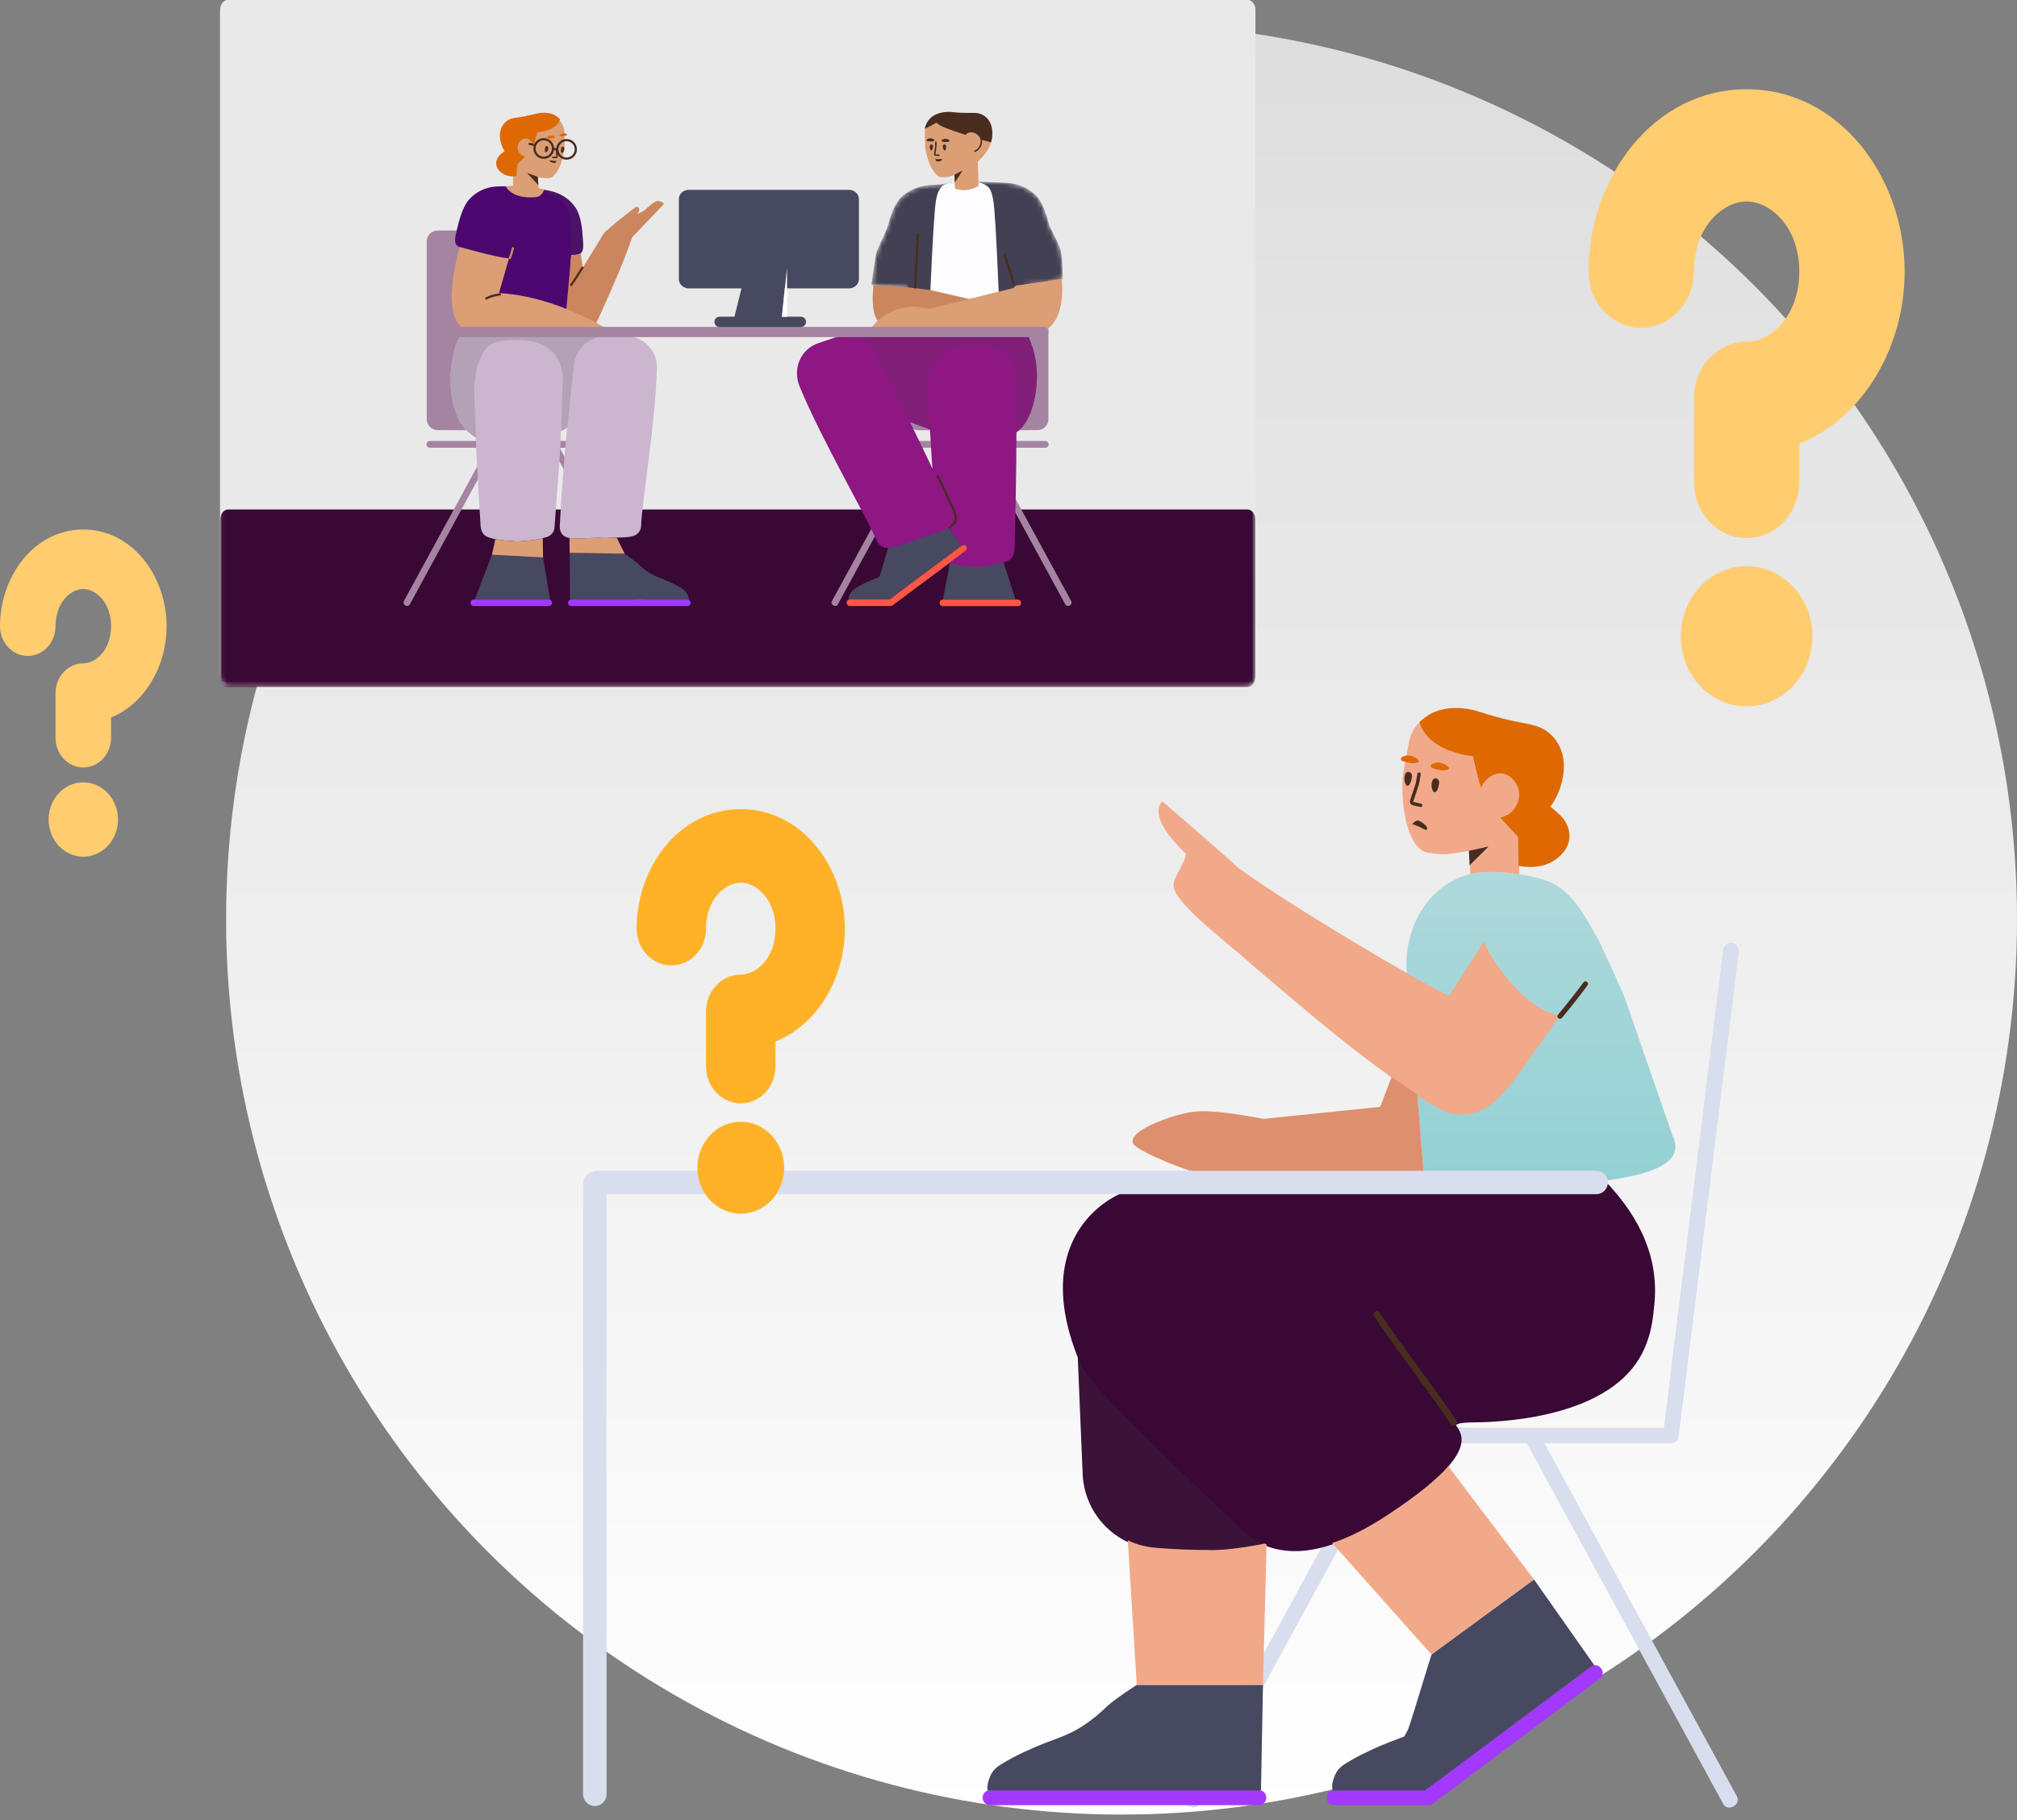 <svg width="431" height="389" viewBox="0 0 431 389" fill="none" xmlns="http://www.w3.org/2000/svg">
<rect x="0" y="0" width="431" height="389" fill="#808080" stroke="none"/>
<circle cx="239.656" cy="196.429" r="191.344" fill="url(#paint0_linear)"/>
<path d="M266.577 0H48.727C47.796 0 47.041 0.999 47.041 2.232V144.336C47.041 145.569 47.796 146.568 48.727 146.568H266.577C267.508 146.568 268.262 145.569 268.262 144.336V2.232C268.262 0.999 267.508 0 266.577 0Z" fill="#E9E9E9"/>
<path d="M266.577 0H48.727C47.796 0 47.041 0.999 47.041 2.232V144.336C47.041 145.569 47.796 146.568 48.727 146.568H266.577C267.508 146.568 268.262 145.569 268.262 144.336V2.232C268.262 0.999 267.508 0 266.577 0Z" fill="#E9E9E9"/>
<mask id="mask0" mask-type="alpha" maskUnits="userSpaceOnUse" x="47" y="0" width="222" height="147">
<path d="M266.577 0.137H48.727C47.796 0.137 47.041 1.136 47.041 2.369V144.473C47.041 145.706 47.796 146.705 48.727 146.705H266.577C267.508 146.705 268.262 145.706 268.262 144.473V2.369C268.262 1.136 267.508 0.137 266.577 0.137Z" fill="white"/>
</mask>
<g mask="url(#mask0)">
<path d="M266.577 0.137H48.727C47.796 0.137 47.041 1.136 47.041 2.369V144.473C47.041 145.706 47.796 146.705 48.727 146.705H266.577C267.508 146.705 268.262 145.706 268.262 144.473V2.369C268.262 1.136 267.508 0.137 266.577 0.137Z" fill="#E9E9E9"/>
<path d="M266.577 108.882H48.727C47.796 108.882 47.041 109.882 47.041 111.114V144.594C47.041 145.827 47.796 146.826 48.727 146.826H266.577C267.508 146.826 268.262 145.827 268.262 144.594V111.114C268.262 109.882 267.508 108.882 266.577 108.882Z" fill="#390835"/>
</g>
<path d="M358.718 306.769V306.836C358.718 307.697 357.965 308.414 357.104 308.414H330.022L339.564 325.919C346.379 338.402 353.158 350.848 359.938 363.331L371.165 383.92C371.559 384.638 371.236 385.57 370.483 386.001L370.34 386.072C369.586 386.503 368.618 386.252 368.259 385.57L326.256 308.414H298.277L256.274 385.57C255.915 386.252 254.947 386.467 254.194 386.072L254.05 386.001C253.297 385.57 252.974 384.638 253.369 383.92L264.596 363.331C271.411 350.848 278.19 338.402 284.97 325.919L294.512 308.414H258.605C257.709 308.414 256.991 307.697 256.991 306.836V306.657C256.991 305.796 257.745 305.079 258.605 305.079H282.997C298.887 305.079 314.813 305.079 330.74 305.079H355.551L358.574 280.615C360.655 263.972 362.7 247.292 364.78 230.613L368.188 203.065C368.295 202.097 369.12 201.379 370.017 201.487L370.196 201.523C371.057 201.63 371.667 202.527 371.559 203.424L358.754 306.585C358.745 306.648 358.733 306.709 358.718 306.769Z" fill="#D8DEED"/>
<path d="M304.498 382.541L285.113 382.541C284.221 382.541 283.499 383.264 283.499 384.155C283.499 385.046 284.221 385.769 285.113 385.769L305.2 385.769C305.566 385.769 305.904 385.647 306.175 385.441L306.18 385.442L341.877 358.693C342.531 358.202 342.691 357.236 342.164 356.617L342.06 356.436C341.744 356.036 341.245 355.812 340.743 355.839C340.456 355.834 340.203 355.937 339.949 356.112L304.498 382.541ZM211.58 382.541C210.688 382.541 209.966 383.264 209.966 384.155C209.966 385.047 210.688 385.769 211.58 385.769L268.971 385.769C269.863 385.769 270.586 385.047 270.586 384.155C270.586 383.264 269.863 382.541 268.971 382.541L211.58 382.541Z" fill="#A339FF"/>
<path d="M211.067 382.698C211.236 382.638 211.417 382.605 211.606 382.605L268.998 382.605C269.156 382.605 269.308 382.628 269.452 382.67L269.877 360.063L242.903 360.063C239.589 362.23 237.433 363.794 236.435 364.758C234.939 366.202 233.337 367.538 231.595 368.691C227.385 371.452 225.198 371.414 218.795 374.423C217.059 375.218 215.393 376.122 213.761 377.133C212.129 378.145 211.571 379.284 211.111 380.998C211.034 381.283 211.029 381.57 210.989 381.821C210.982 382.206 211.012 382.485 211.067 382.698ZM340.713 355.904L327.789 337.528L305.913 353.541L305.23 355.681C302.566 364.436 301.122 369.051 300.898 369.525C300.63 370.08 300.352 370.593 300.062 371.092C298.098 371.851 295.87 372.589 292.458 374.221C290.722 375.016 289.056 375.92 287.424 376.932C285.792 377.943 285.234 379.082 284.773 380.796C284.696 381.081 284.691 381.368 284.651 381.619C284.645 381.985 284.7 382.328 284.793 382.642C284.905 382.618 285.021 382.605 285.139 382.605L304.524 382.605L339.975 356.176C340.212 356.013 340.449 355.912 340.713 355.904Z" fill="#474961"/>
<path d="M270.133 330.202C277.093 333.09 285.784 331.071 296.208 324.145C314.728 311.841 312.993 307.292 311.379 304.96C311.379 304.924 311.09 304.498 311.09 304.462C311.664 304.462 311.01 303.996 315.099 303.96C319.188 303.924 341.212 303.457 349.642 291.298C353.004 286.447 353.264 281.075 353.515 278.671C354.448 269.321 350.872 260.484 342.788 252.158C284.25 252.21 254.933 252.212 254.838 252.164C254.694 252.092 243.506 251.8 236.271 256.878C229.332 261.748 223.154 272.07 230.303 290.081L231.35 315.012C231.705 323.453 238.252 330.328 246.665 331.094C250.417 331.436 254.533 331.607 259.012 331.607C261.446 331.607 264.819 331.213 269.132 330.424C269.47 330.362 269.804 330.288 270.133 330.202Z" fill="#390835"/>
<path opacity="0.177" d="M270.33 330.098C268.997 329.559 267.727 328.841 266.52 327.944C244.488 307.334 232.765 295.442 231.353 292.268C230.986 291.443 230.646 290.634 230.332 289.839L231.386 314.951C231.741 323.392 238.288 330.267 246.701 331.033C250.453 331.375 254.569 331.546 259.048 331.546C261.482 331.546 264.855 331.152 269.168 330.363C269.562 330.291 269.949 330.203 270.33 330.098H270.33Z" fill="#444444"/>
<path d="M294.821 280.535C296.591 283.212 298.455 285.813 302.98 292.004C307.521 298.215 309.391 300.824 311.178 303.528C311.396 303.858 311.306 304.303 310.975 304.522C310.645 304.74 310.199 304.65 309.981 304.319C308.211 301.642 306.347 299.041 301.822 292.85C297.281 286.639 295.412 284.03 293.624 281.326C293.406 280.996 293.497 280.551 293.827 280.332C294.158 280.114 294.603 280.205 294.821 280.535Z" fill="#482D1F"/>
<path d="M342.586 203.056C342.14 201.9 341.517 200.677 340.716 199.388C336.803 192.103 333.881 189.34 330.216 188.127C326.606 186.932 322.519 186.334 317.955 186.334C307.519 186.334 300.195 196.003 300.533 206.937L304.363 252.654C321.169 253.784 334.763 253.558 345.143 251.976C355.523 250.394 359.625 247.36 357.451 242.874L347.187 213.236C345.482 209.251 343.968 205.892 342.586 203.056L342.586 203.056Z" fill="url(#paint1_linear)"/>
<path d="M309.489 313.36C307.133 316.022 303.07 319.438 296.313 323.873C292.154 326.602 288.271 328.56 284.664 329.748L305.874 353.562L327.789 337.529L309.489 313.36ZM270.649 330.028C270.505 329.974 270.362 329.917 270.22 329.859C269.889 329.945 269.553 330.019 269.213 330.08C264.9 330.859 261.527 331.248 259.093 331.248C254.611 331.248 250.493 331.079 246.738 330.741C244.691 330.557 242.754 330.011 240.989 329.169L242.903 360.064H269.877L270.649 330.028ZM324.404 173.1C325.679 172.105 326.579 170.412 326.319 168.485C326.085 166.627 324.886 164.551 323.249 163.995C321.584 163.429 319.297 164.618 319.456 163.771L321.347 154.784C321.441 154.216 321.091 153.657 320.532 153.528C319.266 153.273 318.021 153.243 316.765 152.622C316.626 152.589 316.494 152.522 316.354 152.49C315.198 152.076 308.759 149.669 304.046 153.661C303.643 153.973 303.25 154.398 302.849 154.857C301.903 155.927 301.3 157.261 301.048 158.675L299.883 164.996C299.808 165.641 299.697 166.278 299.692 166.939C299.446 175.018 301.637 181.157 304.524 182.044C304.866 182.16 306.745 182.63 309.084 182.545C309.31 182.523 309.111 182.588 312.321 182.077C312.92 181.992 313.462 181.908 313.95 181.827L314.162 186.78C315.31 186.523 316.517 186.37 317.776 186.334C320.193 186.334 322.485 186.491 324.651 186.804L324.404 173.1ZM302.878 234.08C303.038 234.188 303.199 234.295 303.36 234.402C307.565 237.195 309.615 238.023 311.387 238.137C318.989 238.635 322.493 232.164 328.454 223.962C330.369 221.327 331.993 219.025 333.326 217.055C333.321 217.056 333.315 217.056 333.309 217.056C329.486 216.31 325.62 213.508 321.71 208.65C319.742 206.204 318.203 203.731 317.093 201.229C312.369 208.618 309.87 212.481 309.595 212.82C302.849 209.568 276.688 194.2 264.461 185.362C263.821 184.651 258.453 179.942 248.357 171.234C245.54 174.44 250.872 180.046 253.326 182.349C253.912 183.308 250.224 188.301 250.811 189.259C250.437 192.555 262.798 201.937 266.714 205.443C267.918 206.515 268.632 207.17 270.339 208.581C279.619 216.395 287.564 223.278 297.344 230.258L294.923 236.538L270.017 239.112C263.216 237.811 258.423 237.281 255.636 237.521C250.87 237.931 238.862 242.264 242.785 245.053C245.4 246.912 251.121 249.268 259.948 252.119C286.49 252.629 301.294 252.775 304.362 252.556L302.878 234.081V234.08Z" fill="#F2A98A"/>
<path d="M316.452 168.354L316.928 167.478C316.928 167.478 317.585 166.411 318.882 165.688C318.998 165.632 319.819 165.204 320.788 165.268C322.513 165.365 324.099 166.965 324.494 168.795C324.95 170.707 324.117 172.509 322.877 173.603C322.099 174.288 321.233 174.591 320.578 174.732C321.61 175.886 322.877 177.257 324.381 178.843L324.488 185.042C328.129 185.677 331.04 185.008 333.219 183.034C336.756 179.832 335.296 176.074 333.409 174.23C332.979 173.808 332.231 173.136 331.308 172.366C331.994 171.439 332.65 170.322 333.159 168.996C333.605 167.7 335.24 163.329 333.122 159.269C332.391 157.812 331.375 156.951 330.942 156.594C328.557 154.644 326.334 154.867 321.046 153.536C319.935 153.243 318.301 152.828 316.392 152.167C316.244 152.17 316.112 152.102 315.973 152.07C314.817 151.656 308.493 149.865 304.03 153.73C304.014 153.8 303.333 154.195 303.344 154.308C303.344 154.308 304.24 160.243 314.784 161.61C314.784 161.61 315.541 165.45 316.452 168.354ZM299.632 162.603C300.277 162.85 301.377 163.194 302.434 163.052C304.082 162.889 302.682 161.711 301.229 161.476C300.52 161.362 299.919 161.601 299.543 161.814C299.245 162.008 299.296 162.458 299.632 162.603ZM306 164.111C306.68 164.366 307.78 164.71 308.872 164.575C310.513 164.447 309.12 163.234 307.667 162.999C306.923 162.877 306.322 163.116 305.946 163.33C305.614 163.516 305.664 163.966 306 164.111Z" fill="#DE6903"/>
<path d="M314.029 184.92L318.077 180.906L313.881 181.816L314.029 184.92Z" fill="#482D1F"/>
<path d="M301.726 165.926C301.776 165.493 301.52 165.083 301.106 164.965C300.831 164.886 300.55 164.954 300.308 165.407C299.75 166.442 300.364 168.334 300.99 167.842C301.454 167.527 301.627 166.532 301.726 165.926ZM307.527 167.309C307.577 166.875 307.321 166.466 306.907 166.347C306.631 166.268 306.35 166.337 306.109 166.79C305.551 167.824 306.165 169.717 306.791 169.225C307.255 168.91 307.462 167.925 307.527 167.309Z" fill="#482D1F"/>
<path d="M304.316 176.095C304.523 176.255 305.01 176.68 304.965 177.086C304.938 177.153 304.932 177.266 304.872 177.319C304.66 177.467 304.266 177.195 303.692 176.89C302.665 176.367 301.758 176.123 301.758 176.123C301.758 176.123 302.29 175.562 302.522 175.461C303.067 175.06 303.989 175.85 304.316 176.095Z" fill="#482D1F"/>
<path d="M302.512 167.444L302.524 167.394L302.516 167.418L302.512 167.444ZM301.305 171.058L301.295 171.097C301.214 171.48 301.4 171.891 301.768 172.036C301.837 172.058 301.876 172.069 301.914 172.08C302.28 172.183 302.546 172.243 303.502 172.446C303.696 172.487 303.886 172.364 303.927 172.17C303.968 171.976 303.845 171.786 303.651 171.744C302.712 171.545 302.454 171.486 302.109 171.389C302.073 171.379 302.037 171.369 302.001 171.358C302.009 171.36 301.988 171.313 301.994 171.26L303.205 167.62L303.218 167.57L303.588 165.485C303.622 165.289 303.492 165.103 303.297 165.069C303.102 165.034 302.916 165.164 302.881 165.359L302.516 167.418L301.305 171.058Z" fill="#482D1F"/>
<path opacity="0.2" d="M302.809 233.859C300.927 232.613 299.121 231.376 297.374 230.142L294.924 236.539L270.018 239.112C263.22 237.814 258.427 237.284 255.637 237.521C250.867 237.927 238.859 242.294 242.786 245.053C245.404 246.893 251.151 249.253 260.027 252.135C289.642 252.743 304.42 252.869 304.363 252.516C304.359 252.492 304.356 252.447 304.352 252.38C304.339 252.38 304.327 252.379 304.314 252.378L302.809 233.859Z" fill="#8C2A00"/>
<path d="M332.928 216.834C335.109 214.205 336.919 211.903 338.357 209.93C338.532 209.69 338.869 209.637 339.109 209.812C339.349 209.987 339.402 210.324 339.227 210.564C337.774 212.557 335.951 214.875 333.757 217.521C333.567 217.75 333.228 217.782 332.999 217.592C332.77 217.402 332.739 217.063 332.928 216.834Z" fill="#482D1F"/>
<path d="M129.617 255.203V383.438C129.617 384.824 128.493 385.949 127.107 385.949C125.72 385.949 124.596 384.824 124.596 383.438L124.596 252.872C124.596 251.664 125.449 250.655 126.586 250.415C126.908 250.265 127.266 250.182 127.645 250.182H341.07C342.456 250.182 343.581 251.306 343.581 252.693C343.581 254.079 342.456 255.203 341.07 255.203H129.617Z" fill="#D8DEED"/>
<path d="M373.224 19.071C353.368 19.071 339.461 37.883 339.461 58.038C339.461 64.66 344.5 70.028 350.715 70.028C356.931 70.028 361.97 64.66 361.97 58.038C361.97 48.394 368.218 43.051 373.224 43.051C378.23 43.051 384.479 48.394 384.479 58.038C384.479 67.682 378.23 73.025 373.224 73.025C367.009 73.025 361.97 78.393 361.97 85.015V103C361.97 109.622 367.009 114.99 373.224 114.99C379.44 114.99 384.479 109.622 384.479 103V94.84C398.138 89.339 406.988 74.115 406.988 58.038C406.988 37.883 393.081 19.071 373.224 19.071Z" fill="#FFCC70"/>
<path d="M373.224 150.96C380.994 150.96 387.293 144.249 387.293 135.972C387.293 127.695 380.994 120.985 373.224 120.985C365.455 120.985 359.156 127.695 359.156 135.972C359.156 144.249 365.455 150.96 373.224 150.96Z" fill="#FFCC70"/>
<path d="M17.799 113.153C7.332 113.153 0 123.128 0 133.813C0 137.324 2.656 140.17 5.933 140.17C9.21 140.17 11.866 137.324 11.866 133.813C11.866 128.7 15.16 125.867 17.799 125.867C20.439 125.867 23.733 128.7 23.733 133.813C23.733 138.926 20.439 141.76 17.799 141.76C14.523 141.76 11.866 144.606 11.866 148.116V157.652C11.866 161.163 14.523 164.009 17.799 164.009C21.076 164.009 23.733 161.163 23.733 157.652V153.325C30.934 150.409 35.599 142.337 35.599 133.813C35.599 123.128 28.267 113.153 17.799 113.153Z" fill="#FFCC70"/>
<path d="M17.799 183.08C21.895 183.08 25.216 179.522 25.216 175.133C25.216 170.745 21.895 167.187 17.799 167.187C13.704 167.187 10.383 170.745 10.383 175.133C10.383 179.522 13.704 183.08 17.799 183.08Z" fill="#FFCC70"/>
<path d="M158.288 172.909C145.204 172.909 136.039 185.241 136.039 198.452C136.039 202.793 139.36 206.311 143.455 206.311C147.551 206.311 150.872 202.793 150.872 198.452C150.872 192.13 154.989 188.628 158.288 188.628C161.587 188.628 165.705 192.13 165.705 198.452C165.705 204.774 161.587 208.276 158.288 208.276C154.192 208.276 150.872 211.795 150.872 216.136V227.925C150.872 232.266 154.192 235.785 158.288 235.785C162.384 235.785 165.705 232.266 165.705 227.925V222.576C174.706 218.97 180.538 208.991 180.538 198.452C180.538 185.241 171.373 172.909 158.288 172.909Z" fill="#FFB228"/>
<path d="M158.288 259.363C163.408 259.363 167.559 254.964 167.559 249.539C167.559 244.113 163.408 239.714 158.288 239.714C153.168 239.714 149.018 244.113 149.018 249.539C149.018 254.964 153.168 259.363 158.288 259.363Z" fill="#FFB228"/>
<path d="M104.157 95.684H91.836C91.462 95.684 91.135 95.373 91.135 94.999V94.921C91.135 94.547 91.462 94.236 91.867 94.236H103.285C110.201 94.236 117.117 94.236 124.018 94.236H134.61C134.984 94.236 135.311 94.547 135.311 94.921V94.999C135.311 95.373 135 95.684 134.61 95.684H119.578L123.722 103.286C126.666 108.707 129.61 114.112 132.57 119.533L137.445 128.474C137.617 128.785 137.476 129.19 137.149 129.377L137.087 129.408C136.76 129.58 136.339 129.486 136.183 129.19L117.943 95.684H105.793L87.552 129.19C87.396 129.486 86.976 129.595 86.649 129.408L86.586 129.377C86.259 129.19 86.119 128.785 86.29 128.474L91.166 119.533C94.11 114.112 97.054 108.707 100.014 103.286L104.157 95.684ZM91.181 89.58V80.523C91.181 73.615 91.181 66.724 91.181 59.832V51.601C91.181 50.311 92.228 49.265 93.518 49.265H118.94C120.23 49.265 121.276 50.311 121.276 51.601V89.607C121.276 90.897 120.23 91.943 118.94 91.943C118.939 91.943 118.938 91.943 118.937 91.943L93.516 91.916C92.226 91.915 91.181 90.869 91.181 89.58Z" fill="#A584A2"/>
<path d="M211.046 95.684H223.367C223.741 95.684 224.068 95.373 224.068 94.999V94.921C224.068 94.547 223.741 94.236 223.336 94.236H211.918C205.002 94.236 198.086 94.236 191.185 94.236H180.593C180.219 94.236 179.892 94.547 179.892 94.921V94.999C179.892 95.373 180.203 95.684 180.593 95.684H195.625L191.481 103.286C188.537 108.707 185.593 114.112 182.634 119.533L177.758 128.474C177.587 128.785 177.727 129.19 178.054 129.377L178.116 129.408C178.443 129.58 178.864 129.486 179.02 129.19L197.26 95.684H209.41L227.651 129.19C227.807 129.486 228.227 129.595 228.555 129.408L228.617 129.377C228.944 129.19 229.084 128.785 228.913 128.474L224.037 119.533C221.093 114.112 218.149 108.707 215.189 103.286L211.046 95.684ZM224.022 89.58V80.523C224.022 73.615 224.022 66.724 224.022 59.832V51.601C224.022 50.311 222.976 49.265 221.685 49.265H196.263C194.973 49.265 193.927 50.311 193.927 51.601V89.607C193.927 90.897 194.973 91.943 196.263 91.943C196.264 91.943 196.265 91.943 196.266 91.943L221.688 91.916C222.977 91.915 224.022 90.869 224.022 89.58Z" fill="#A584A2"/>
<path d="M190.03 128.101L205.502 116.574C205.814 116.34 206.266 116.403 206.499 116.714C206.733 117.026 206.671 117.477 206.359 117.711L190.72 129.363C190.408 129.596 189.956 129.534 189.723 129.223C189.489 128.911 189.551 128.459 189.863 128.226L190.03 128.101H190.252C190.642 128.101 190.969 128.421 190.969 128.802C190.953 129.198 190.642 129.503 190.252 129.503H181.607C181.218 129.503 180.891 129.183 180.891 128.802C180.891 128.421 181.218 128.101 181.607 128.101H190.03ZM217.481 129.535H201.499C201.125 129.535 200.798 129.265 200.798 128.942V128.726C200.798 128.403 201.11 128.133 201.499 128.133H217.465C217.839 128.133 218.166 128.403 218.166 128.726V128.942C218.198 129.265 217.87 129.535 217.481 129.535Z" fill="#FF5645"/>
<path d="M202.898 120.29C203.13 120.386 206.946 120.243 214.344 119.86L217.005 128.133H201.5C201.496 128.133 201.491 128.133 201.487 128.133C202.498 123.098 202.972 120.481 202.91 120.282L202.898 120.29ZM205.445 116.618L190.032 128.101H181.608C181.514 128.101 181.422 128.12 181.339 128.154C181.325 128.087 181.315 128.021 181.312 127.96C181.328 127.851 181.328 127.726 181.359 127.601C181.437 127.321 181.562 127.056 181.702 126.822C182.154 126.106 182.964 125.607 182.964 125.607C183.898 125 184.755 124.595 185.768 124.159C186.297 123.925 187.045 123.614 187.917 123.271C188.198 122.367 188.478 121.464 188.758 120.545C189.288 118.785 189.818 117.04 190.332 115.295L199.709 108.488L205.445 116.618Z" fill="#474961"/>
<path d="M202.725 112.796C201.684 113.432 199.875 113.905 197.037 114.864C191.822 116.629 189.737 117.787 188.202 116.605C187.688 116.227 187.445 115.778 187.35 115.563C184.954 109.992 175.713 94.288 170.891 82.652C170.885 82.622 170.866 82.611 170.86 82.581C169.313 78.83 171.076 74.638 174.792 73.365C176.02 72.943 177.251 72.536 178.48 72.114C179.593 71.74 180.751 71.668 181.861 71.859L181.8 71.756L218.902 70.697C219.541 71.013 219.955 72.299 220.682 74.32C221.41 76.341 221.641 79.862 221.578 80.263C221.578 83.401 221.018 86.281 220.083 88.502C219.429 90.035 218.619 91.253 217.684 92.027C217.523 92.162 217.36 92.283 217.194 92.39C217.193 92.606 217.193 92.824 217.193 93.045C217.193 101.192 216.913 112.834 216.819 116.705C216.804 117.217 216.866 118.602 215.932 119.476C215.667 119.732 215.402 119.837 214.903 120.063C214.514 120.244 212.769 120.786 209.28 121.087C209.062 121.102 208.828 121.118 208.595 121.102C205.096 120.971 204.16 120.739 202.836 120.339L206.36 117.714C206.671 117.48 206.733 117.029 206.5 116.717C206.266 116.406 205.814 116.343 205.503 116.577L205.431 116.631L202.725 112.796ZM199.253 100.164C199.152 98.987 199.062 97.68 198.984 96.222L198.713 91.787L194.456 90.216C196.064 93.485 197.671 96.811 199.253 100.164Z" fill="#8E1783"/>
<path opacity="0.177" d="M217.194 92.329C217.196 89.49 217.212 87.058 217.241 85.454C217.272 84.083 217.506 76.553 214.484 74.987C214.219 74.851 213.954 74.746 213.424 74.55C213.004 74.4 210.823 73.616 208.019 73.737C206.197 73.812 203.455 73.933 201.196 75.815C198.081 78.421 198.159 82.532 198.19 83.195L198.711 91.72L194.432 90.135C191.986 85.167 189.535 80.331 187.156 75.735C185.98 73.469 183.79 72.03 181.441 71.769L218.903 70.636C219.542 70.951 219.955 72.238 220.683 74.258C221.411 76.279 221.641 79.8 221.579 80.201C221.579 83.339 221.018 86.219 220.084 88.44C219.429 89.974 218.619 91.191 217.685 91.965C217.524 92.1 217.361 92.222 217.194 92.329Z" fill="#444444"/>
<path d="M203.01 112.914C203.705 112.438 204.224 111.893 204.362 111.353C204.564 110.6 204.426 109.892 204.114 109.195C202.407 105.382 201.226 102.852 200.566 101.603C200.506 101.489 200.364 101.445 200.25 101.506C200.136 101.566 200.092 101.707 200.153 101.821C200.806 103.059 201.985 105.582 203.687 109.386C203.959 109.994 204.079 110.605 203.91 111.234C203.807 111.636 203.354 112.112 202.746 112.529C202.64 112.601 202.612 112.747 202.685 112.853C202.758 112.96 202.904 112.987 203.01 112.914Z" fill="#482D1F"/>
<mask id="mask1" mask-type="alpha" maskUnits="userSpaceOnUse" x="186" y="38" width="42" height="34">
<path d="M219.345 60.722C219.708 64.008 219.717 66.749 219.444 68.557C219.444 68.604 219.43 68.667 219.415 68.714C219.343 69.201 219.241 69.609 219.111 69.939C219.096 69.97 219.082 70.002 219.067 70.033C218.328 71.227 212.489 70.802 211.112 70.85C208.852 70.928 194.687 71.328 194.354 71.108C194.195 70.998 194.006 69.782 193.847 69.609C193.305 69.051 193.536 65.636 194.05 61.544L186.215 60.879C186.762 56.748 187.129 54.413 187.316 53.873C187.861 52.331 189.429 49.409 189.787 48.038C190.784 44.16 192.014 42.711 192.435 42.291C192.918 41.792 193.385 41.449 193.697 41.231C195.8 39.783 198.027 39.565 199.164 39.533C199.18 39.526 200.345 39.445 201.491 39.368C202.413 39.078 203.598 38.988 205.388 38.988C206.699 38.988 207.818 39.067 208.741 39.177C208.48 38.858 208.428 38.775 209.04 38.801L214.57 39.035C214.601 39.035 214.632 39.035 214.663 39.051C215.8 39.082 218.028 39.3 220.131 40.748C220.442 40.967 220.91 41.309 221.393 41.808C221.813 42.228 223.044 43.677 224.041 47.556C224.399 48.926 225.948 51.448 226.493 52.99C226.857 54.018 227.062 56.225 227.109 59.612C224.8 60.078 222.211 60.449 219.345 60.722V60.722Z" fill="white"/>
</mask>
<g mask="url(#mask1)">
<path d="M219.345 60.722C219.708 64.008 219.717 66.749 219.444 68.557C219.444 68.604 219.43 68.667 219.415 68.714C219.343 69.201 219.241 69.609 219.111 69.939C219.096 69.97 219.082 70.002 219.067 70.033C218.328 71.227 212.489 70.802 211.112 70.85C208.852 70.928 194.687 71.328 194.354 71.108C194.195 70.998 194.006 69.782 193.847 69.609C193.305 69.051 193.536 65.636 194.05 61.544L186.215 60.879C186.762 56.748 187.129 54.413 187.316 53.873C187.861 52.331 189.429 49.409 189.787 48.038C190.784 44.16 192.014 42.711 192.435 42.291C192.918 41.792 193.385 41.449 193.697 41.231C195.8 39.783 198.027 39.565 199.164 39.533C199.18 39.526 200.345 39.445 201.491 39.368C202.413 39.078 203.598 38.988 205.388 38.988C206.699 38.988 207.818 39.067 208.741 39.177C208.48 38.858 208.428 38.775 209.04 38.801L214.57 39.035C214.601 39.035 214.632 39.035 214.663 39.051C215.8 39.082 218.028 39.3 220.131 40.748C220.442 40.967 220.91 41.309 221.393 41.808C221.813 42.228 223.044 43.677 224.041 47.556C224.399 48.926 225.948 51.448 226.493 52.99C226.857 54.018 227.062 56.225 227.109 59.612C224.8 60.078 222.211 60.449 219.345 60.722V60.722Z" fill="#444053"/>
<path d="M202.355 39.196C201.089 39.56 200.295 40.828 199.973 43.001C199.652 45.174 199.263 51.561 198.807 62.162L205.94 64.372L213.398 62.38C212.937 51.066 212.555 44.561 212.252 42.865C211.798 40.321 211.367 39.818 209.881 39.196C208.394 38.575 206.982 38.662 205.333 38.812C204.233 38.912 203.241 39.04 202.355 39.196Z" fill="#FDFDFF"/>
</g>
<path d="M208.93 34.507L209.101 39.536C209.101 39.645 209.055 39.754 208.961 39.801C208.556 40.05 207.98 40.331 207.263 40.486C205.971 40.782 204.865 40.564 204.241 40.377C204.117 40.346 204.023 40.221 204.023 40.097L203.964 37.385C203.155 37.686 203.2 37.656 203.12 37.682C202.139 37.932 201.297 37.901 201.142 37.869C200.581 37.823 199.989 37.355 199.459 36.561C198.743 35.502 198.104 33.85 197.761 31.872C197.699 31.592 197.684 31.311 197.668 31.031L197.606 28.243C197.59 27.62 197.746 27.012 198.042 26.436C198.166 26.187 198.291 25.984 198.447 25.813C198.452 25.806 198.457 25.8 198.462 25.793C198.467 25.784 198.473 25.775 198.478 25.766C199.677 24.099 202.185 23.881 203.338 24.006C203.478 24.021 203.977 24.084 204.693 24.13C205.083 24.162 205.394 24.162 205.581 24.177C207.902 24.271 208.821 23.99 209.989 24.613C210.207 24.722 210.706 25.003 211.142 25.548C212.373 27.09 212.014 29.084 211.936 29.676C211.656 31.452 210.69 32.542 210.379 32.994C210.052 33.476 209.439 34.06 208.93 34.507ZM187.561 68.537C186.36 66.873 186.337 63.948 186.653 60.897C187 60.897 189.462 61.073 194.041 61.426C194.98 61.504 196.57 61.694 198.812 61.994L207.059 63.885L216.75 61.515L216.703 61.074C218.044 60.901 219.021 60.771 219.634 60.684C221.282 60.449 223.696 60.095 226.878 59.622C227.282 64.411 226.588 69.72 221.999 71.235H202.615L185.864 71.729C185.606 71.736 185.391 71.533 185.383 71.275C185.38 71.173 185.411 71.072 185.47 70.989C186.173 70.01 186.87 69.192 187.561 68.537Z" fill="#DB9E75"/>
<path opacity="0.2" d="M187.573 68.551C186.36 66.889 186.335 63.955 186.653 60.894C186.999 60.894 188.775 61.015 191.981 61.257C193.093 61.3 195.37 61.545 198.811 61.991C202.078 62.74 204.85 63.376 207.127 63.898L198.292 66.058C198.057 65.978 197.814 65.905 197.565 65.84C193.453 64.775 190.182 66.7 189.029 67.417C188.496 67.749 188.011 68.138 187.573 68.551Z" fill="#8C2A00"/>
<path d="M211.763 30.42C211.073 30.247 210.315 30.038 209.531 29.812C209.475 29.597 209.382 29.388 209.242 29.194C208.744 28.493 207.747 28.1 206.999 28.349C206.637 28.47 206.378 28.729 206.294 28.819C204.4 28.208 202.725 27.618 201.942 27.292C201.028 26.913 200.421 26.55 200.119 26.205C199.031 26.847 198.195 27.275 197.611 27.489C197.679 27.104 197.81 26.728 197.996 26.364C198.121 26.115 198.246 25.912 198.401 25.741C198.406 25.735 198.412 25.728 198.417 25.721C198.422 25.712 198.427 25.703 198.433 25.694C199.632 24.027 202.14 23.809 203.293 23.934C203.433 23.95 203.931 24.012 204.648 24.059C205.037 24.09 205.349 24.09 205.536 24.105C207.857 24.199 208.776 23.918 209.944 24.541C210.162 24.651 210.661 24.931 211.097 25.476C212.327 27.018 212.031 29.012 211.953 29.604C211.908 29.894 211.842 30.166 211.763 30.42ZM198.151 30.156C197.995 30.125 197.949 29.922 198.058 29.813C198.198 29.689 198.447 29.564 198.759 29.564C199.397 29.564 200.083 29.985 199.366 30.172C198.946 30.296 198.447 30.218 198.151 30.156ZM201.36 30.265C201.204 30.234 201.157 30.031 201.282 29.922C201.422 29.798 201.672 29.673 201.999 29.673C202.637 29.673 203.323 30.109 202.606 30.281C202.154 30.405 201.672 30.327 201.36 30.265Z" fill="#482D1F"/>
<path d="M203.93 37.347L205.698 36.428L204.039 38.988L203.93 37.347Z" fill="#482D1F"/>
<path d="M199.366 31.246C199.35 31.511 199.304 31.947 199.148 32.103C198.883 32.337 198.54 31.558 198.743 31.075C198.821 30.872 198.93 30.841 199.054 30.857C199.241 30.888 199.366 31.059 199.366 31.246ZM202.154 31.215C202.17 31.48 202.17 31.916 202.014 32.103C201.78 32.368 201.344 31.62 201.5 31.122C201.562 30.919 201.671 30.872 201.796 30.872C201.983 30.872 202.139 31.028 202.154 31.215Z" fill="#482D1F"/>
<path d="M200.878 34.424C200.987 34.392 201.252 34.315 201.298 34.143C201.298 34.112 201.314 34.065 201.298 34.034C201.236 33.925 201.049 33.987 200.769 34.003C200.27 34.034 199.865 33.987 199.865 33.987C199.865 33.987 199.974 34.299 200.052 34.392C200.224 34.626 200.722 34.47 200.878 34.424Z" fill="#482D1F"/>
<path d="M199.586 32.923C199.557 33.098 199.693 33.271 199.87 33.3C199.909 33.304 199.909 33.304 199.935 33.306C200.197 33.326 200.362 33.334 200.644 33.334C200.73 33.334 200.8 33.264 200.8 33.178C200.8 33.092 200.73 33.022 200.644 33.022C200.371 33.022 200.214 33.015 199.958 32.995L199.908 32.991C199.908 32.991 199.893 32.973 199.894 32.97L200.128 31.299L200.13 31.277V30.358C200.13 30.272 200.06 30.203 199.974 30.203C199.888 30.203 199.818 30.272 199.818 30.358V31.267L199.586 32.923Z" fill="#482D1F"/>
<path d="M209.525 29.848C209.596 30.304 209.514 30.801 209.307 31.201C209.055 31.704 208.701 31.979 208.243 32.19C208.165 32.226 208.131 32.319 208.167 32.397C208.203 32.475 208.295 32.509 208.373 32.473C208.575 32.38 208.735 32.291 208.92 32.147C209.192 31.936 209.42 31.671 209.585 31.342C209.821 30.886 209.914 30.322 209.833 29.8C209.82 29.715 209.74 29.657 209.655 29.67C209.57 29.683 209.512 29.763 209.525 29.848Z" fill="#482D1F"/>
<path d="M195.295 61.411C195.598 55.697 195.733 53.155 195.901 49.969C195.917 49.658 196.384 49.683 196.367 49.994L195.762 61.435C195.746 61.746 195.279 61.722 195.295 61.411ZM217.006 60.926C217.097 61.221 216.656 61.361 216.56 61.067L214.395 54.431C214.3 54.141 214.73 53.991 214.836 54.277C215.14 55.096 216.559 59.475 217.006 60.926Z" fill="#482D1F"/>
<path d="M101.276 129.517C100.871 129.517 100.559 129.248 100.575 128.924V128.708C100.575 128.385 100.902 128.115 101.276 128.115H117.242C117.632 128.115 117.943 128.385 117.943 128.708V128.924C117.943 129.248 117.616 129.517 117.242 129.517H101.276ZM122.087 128.115H146.854C147.241 128.115 147.555 128.429 147.555 128.816C147.555 129.203 147.241 129.517 146.854 129.517H122.087C121.699 129.517 121.386 129.203 121.386 128.816C121.386 128.429 121.699 128.115 122.087 128.115Z" fill="#A339FF"/>
<path d="M121.181 91.439L119.85 92.145L119.831 92.758C119.793 94.334 119.733 95.718 119.652 96.938C119.593 97.898 118.779 108.777 118.485 112.769C118.423 113.675 117.781 114.463 116.871 114.741C115.5 115.171 114.62 115.42 111.028 115.666C110.795 115.688 110.561 115.682 110.343 115.676C106.846 115.522 105.085 115.09 104.69 114.939C104.184 114.752 103.916 114.665 103.643 114.442C102.681 113.681 102.699 112.422 102.667 111.957C102.476 108.895 101.953 100.469 101.648 93.459C101.368 93.359 101.105 93.217 100.878 93.014C99.945 92.173 98.652 91.203 97.944 89.55C95.941 84.874 95.727 79.654 97.302 73.89C98.536 71.223 99.365 69.775 99.79 69.547L132.415 71.775C132.715 71.769 133.016 71.762 133.318 71.756C137.259 71.685 140.452 74.76 140.359 78.517C140.359 78.545 140.359 78.559 140.359 78.588C140.11 90.239 137.197 106.836 136.994 112.449C136.979 112.662 136.916 113.13 136.589 113.626C135.577 115.142 133.209 114.802 127.679 114.93C122.975 115.043 121.075 115.383 120.109 114.136C119.579 113.456 119.595 112.676 119.61 112.322C119.989 105.329 120.537 98.272 121.181 91.439Z" fill="#CBB5CF"/>
<path opacity="0.177" d="M121.238 91.433L119.909 92.138L120.265 80.909C120.259 80.294 120.204 76.574 117.022 74.315C114.704 72.684 111.96 72.669 110.137 72.663C109.104 72.658 105.422 72.592 103.968 74.315C101.47 77.276 101.251 82.827 101.299 83.612C101.386 85.183 101.488 87.629 101.589 90.472C101.623 91.424 101.663 92.428 101.709 93.463C101.424 93.364 101.156 93.22 100.925 93.013C99.992 92.173 98.699 91.203 97.991 89.55C95.987 84.873 95.773 79.653 97.349 73.89C98.582 71.222 99.412 69.775 99.837 69.546L132.167 71.755C131.268 71.774 130.372 71.794 129.468 71.813C125.963 71.898 123.05 74.436 122.676 77.752C122.168 82.144 121.681 86.736 121.238 91.433Z" fill="#444444"/>
<path d="M117.553 128.183C117.455 128.139 117.342 128.113 117.223 128.113H101.447L105.119 118.55L116.046 119.134L117.553 128.183ZM121.8 128.166L121.718 118.145L133.5 118.316L136.273 120.404C136.911 121.058 137.597 121.634 138.344 122.148C140.151 123.379 141.102 123.363 143.859 124.734C144.622 125.092 145.323 125.497 146.024 125.949C146.367 126.276 146.959 126.899 147.145 127.647C147.177 127.756 147.177 127.881 147.192 128.005C147.192 128.092 147.189 128.157 147.183 128.206C147.081 128.147 146.961 128.113 146.834 128.113H122.067C121.972 128.113 121.882 128.132 121.8 128.166Z" fill="#474961"/>
<path d="M122.068 54.527C121.808 59.833 121.219 67.129 120.686 68.545C119.878 70.691 104.38 69.163 102.317 68.694C101.027 68.402 99.824 64.925 99.601 63.76C99.412 62.823 98.364 61.776 100.65 53.445C99.649 53.185 98.829 52.967 98.384 52.853C96.58 52.392 97.374 50.286 97.694 48.838C98.609 44.707 99.757 43.195 100.149 42.739C100.6 42.219 101.036 41.845 101.326 41.617C103.288 40.089 105.365 39.861 106.426 39.844C106.455 39.828 106.484 39.828 106.513 39.828L111.671 39.763C111.654 39.903 111.635 40.051 111.615 40.209C111.831 40.217 112.043 40.226 112.249 40.237C112.256 40.08 112.262 39.932 112.269 39.793L117.337 40.75C117.366 40.755 117.395 40.76 117.42 40.781C118.462 40.98 120.47 41.556 122.148 43.338C122.396 43.603 122.763 44.032 123.12 44.601C123.431 45.099 124.31 46.725 124.524 50.78C124.598 52.201 125.034 54.327 123.182 54.449C122.923 54.466 122.539 54.493 122.068 54.527Z" fill="#4C076F"/>
<path opacity="0.177" d="M122.09 54.526C122.262 50.971 122.075 48.396 121.918 47.372C121.806 46.639 121.623 45.961 121.623 45.961C121.538 45.479 121.355 44.801 120.911 44.086C119.53 41.794 116.769 41.065 114.908 40.553C114.501 40.444 113.475 40.332 112.248 40.267C112.256 40.099 112.263 39.941 112.269 39.794L117.338 40.751C117.367 40.755 117.395 40.761 117.421 40.781C118.463 40.98 120.471 41.556 122.149 43.339C122.397 43.604 122.764 44.032 123.121 44.602C123.432 45.099 124.31 46.725 124.525 50.781C124.599 52.201 125.035 54.328 123.183 54.449C122.927 54.466 122.551 54.493 122.09 54.526V54.526Z" fill="#444444"/>
<path d="M129.57 49.37C130.747 48.227 132.873 46.492 135.948 44.166C136.891 44.276 136.823 45.024 135.742 46.41L129.57 49.37ZM109.139 55.261C109.088 55.38 108.95 55.434 108.832 55.382C108.714 55.331 108.659 55.193 108.711 55.075C109.012 54.381 109.134 53.994 109.367 52.981C109.396 52.856 109.522 52.777 109.647 52.806C109.773 52.835 109.852 52.961 109.823 53.087C109.583 54.125 109.453 54.539 109.139 55.261Z" fill="#CB875E"/>
<path d="M105.845 115.211C106.77 115.384 108.257 115.582 110.389 115.675C110.607 115.682 110.841 115.687 111.074 115.666C113.812 115.478 114.974 115.288 115.979 115.019L116.047 119.135L105.12 118.551L105.845 115.211ZM121.694 114.958C122.899 115.163 124.752 115.001 127.725 114.929C129.321 114.892 130.654 114.894 131.767 114.88L133.495 118.318L121.719 118.146L121.694 114.958ZM121.037 66.018L122.059 54.527C122.281 54.51 122.451 54.496 122.569 54.488C122.808 54.47 123.053 54.461 123.336 54.404C123.7 54.331 123.946 54.24 124.074 54.132L124.527 57.221L128.94 50.008C129.158 49.653 129.466 49.363 129.833 49.167L137.665 44.984C138.865 43.859 139.728 43.207 140.255 43.029C140.782 42.851 141.332 43.027 141.904 43.555L135.076 50.71C134.219 53.191 133.275 55.668 132.244 58.139C131.214 60.61 129.613 64.232 127.44 69.007C130.407 70.599 132.193 71.859 132.193 71.859C132.193 71.859 110.108 71.485 101.347 70.948C93.553 70.471 97.311 55.998 98.236 52.81C98.283 52.826 98.332 52.841 98.384 52.854C99.997 53.266 106.543 55.084 108.756 55.209L106.631 62.63C111.852 62.907 116.86 64.351 121.037 66.018ZM115.079 40.178C115.465 40.284 115.867 40.412 116.284 40.56C115.937 41.408 115.455 41.904 114.837 42.05C113.91 42.269 111.692 42.269 110.233 41.642C109.261 41.224 108.529 40.615 108.037 39.815C108.602 39.804 109.133 39.795 109.629 39.788V34.008C109.237 33.548 108.893 33.11 108.692 32.704C108.351 32.03 108.399 30.33 108.547 29.519C108.596 29.187 110.993 26.825 112.381 29.142L112.251 25.15C112.244 24.901 112.429 24.681 112.694 24.674C113.238 24.642 113.78 24.578 114.359 24.403C114.421 24.397 114.482 24.376 114.544 24.371C115.067 24.278 118.019 23.879 119.732 25.95C119.888 26.124 120.03 26.315 120.16 26.553C120.443 27.107 120.606 27.718 120.614 28.343L120.639 31.124C120.632 31.406 120.61 31.69 120.571 31.959C120.292 33.954 119.702 35.616 119.015 36.692C118.507 37.503 117.924 37.992 117.383 38.055C117.229 38.084 116.389 38.142 115.386 37.932C115.321 37.917 115.338 37.93 114.929 37.793L115.079 40.178Z" fill="#DB9E75"/>
<path d="M106.785 62.697C106.913 62.685 107.027 62.779 107.039 62.908C107.052 63.036 106.957 63.15 106.829 63.162C106.798 63.165 106.739 63.172 106.655 63.183C106.513 63.202 106.355 63.227 106.184 63.259C105.697 63.349 105.211 63.476 104.758 63.644C104.492 63.742 104.245 63.853 104.022 63.975C103.909 64.038 103.767 63.996 103.705 63.883C103.643 63.77 103.684 63.628 103.797 63.566C104.041 63.432 104.309 63.312 104.596 63.205C105.076 63.028 105.587 62.895 106.099 62.799C106.277 62.766 106.443 62.74 106.593 62.72C106.645 62.713 106.692 62.707 106.733 62.702C106.758 62.7 106.775 62.698 106.785 62.697ZM124.285 57.082C124.356 56.974 124.501 56.944 124.609 57.015C124.717 57.086 124.747 57.231 124.676 57.339C124.67 57.348 124.67 57.348 124.639 57.395C124.609 57.441 124.573 57.495 124.534 57.555C124.421 57.728 124.295 57.921 124.159 58.129C123.772 58.722 123.387 59.318 123.028 59.876C122.991 59.933 122.991 59.933 122.954 59.991C122.409 60.842 122.512 60.602 122.252 61.037C122.186 61.148 122.043 61.184 121.932 61.118C121.821 61.052 121.785 60.909 121.851 60.798C122.114 60.357 122.013 60.594 122.561 59.739C122.598 59.681 122.598 59.681 122.635 59.623C122.994 59.064 123.38 58.468 123.768 57.873C123.904 57.665 124.03 57.472 124.143 57.299C124.183 57.239 124.218 57.185 124.248 57.139C124.279 57.092 124.279 57.092 124.285 57.082Z" fill="#482D1F"/>
<path d="M114.937 37.796L112.629 36.969L115.042 39.577L114.937 37.796Z" fill="#482D1F"/>
<path d="M119.892 31.68C119.922 31.489 120.096 31.334 120.285 31.348C120.411 31.353 120.512 31.438 120.577 31.651C120.671 32.19 120.141 32.925 119.942 32.614C119.8 32.423 119.854 31.965 119.892 31.68Z" fill="#482D1F"/>
<path d="M116.47 31.551C116.5 31.361 116.674 31.205 116.863 31.219C116.989 31.224 117.09 31.309 117.155 31.522C117.25 32.061 116.72 32.796 116.52 32.485C116.379 32.294 116.432 31.836 116.47 31.551Z" fill="#482D1F"/>
<path d="M118.736 31.901L118.887 33.451C118.888 33.457 118.866 33.483 118.859 33.484C118.774 33.491 118.686 33.493 118.55 33.492C118.523 33.492 118.496 33.491 118.456 33.491C118.405 33.49 118.378 33.489 118.351 33.489C118.261 33.488 118.186 33.487 118.106 33.487L118.106 33.487C118.02 33.487 117.951 33.557 117.951 33.643C117.951 33.729 118.02 33.799 118.106 33.799L118.107 33.799C118.185 33.799 118.258 33.8 118.347 33.801C118.374 33.801 118.401 33.801 118.451 33.802C118.492 33.803 118.52 33.803 118.547 33.803C118.693 33.805 118.789 33.802 118.886 33.794C119.065 33.778 119.213 33.602 119.197 33.423L119.046 31.871C119.038 31.785 118.961 31.722 118.876 31.731C118.79 31.739 118.727 31.815 118.736 31.901Z" fill="#482D1F"/>
<path d="M117.886 34.695C117.774 34.658 117.499 34.557 117.47 34.403C117.467 34.372 117.448 34.327 117.477 34.309C117.548 34.224 117.741 34.286 118.027 34.339C118.535 34.419 118.941 34.415 118.941 34.415C118.941 34.415 118.807 34.677 118.72 34.747C118.55 34.95 118.048 34.759 117.886 34.695Z" fill="#482D1F"/>
<path d="M114.048 31.174L113.114 30.974C112.988 30.948 112.907 30.823 112.934 30.697C112.961 30.571 113.085 30.491 113.211 30.517L114.216 30.732C114.55 30.074 115.206 29.598 115.996 29.529C117.213 29.422 118.286 30.322 118.392 31.539C118.395 31.568 118.397 31.597 118.398 31.626L118.872 31.643C118.997 30.629 119.816 29.804 120.875 29.712C122.092 29.605 123.165 30.505 123.271 31.722C123.378 32.939 122.477 34.012 121.26 34.119C120.044 34.225 118.972 33.326 118.864 32.11L118.372 32.093C118.211 33.066 117.409 33.846 116.381 33.936C115.164 34.042 114.092 33.142 113.985 31.925C113.962 31.665 113.986 31.412 114.048 31.174ZM114.549 31.136C114.464 31.368 114.428 31.622 114.451 31.884C114.535 32.844 115.381 33.554 116.341 33.47C117.301 33.386 118.011 32.54 117.927 31.58C117.843 30.62 116.996 29.91 116.037 29.994C115.378 30.052 114.836 30.469 114.589 31.035C114.588 31.04 114.587 31.045 114.586 31.05C114.579 31.082 114.566 31.111 114.549 31.136ZM119.323 31.934C119.324 31.978 119.326 32.023 119.33 32.067C119.414 33.027 120.26 33.737 121.22 33.653C122.18 33.569 122.89 32.723 122.806 31.763C122.722 30.803 121.875 30.093 120.916 30.177C120.032 30.254 119.36 30.978 119.324 31.841C119.328 31.858 119.329 31.875 119.328 31.893C119.328 31.907 119.326 31.921 119.323 31.934Z" fill="#482D1F"/>
<path opacity="0.2" d="M122.06 54.526L121.037 66.025C122.486 66.621 123.57 67.087 124.288 67.425C125.007 67.763 126.056 68.293 127.437 69.015C129.611 64.236 131.214 60.61 132.245 58.139C133.275 55.667 134.219 53.19 135.077 50.709L141.904 43.554C141.332 43.026 140.783 42.85 140.256 43.028C139.729 43.206 138.865 43.858 137.665 44.984L129.833 49.166C129.466 49.362 129.158 49.652 128.941 50.007L124.527 57.22L124.075 54.131C123.973 54.24 123.74 54.33 123.376 54.403C123.092 54.46 122.847 54.469 122.608 54.487C122.49 54.496 122.307 54.509 122.06 54.526Z" fill="#8C2A00"/>
<path d="M222.948 69.858H98.176C97.574 69.858 97.086 70.346 97.086 70.948C97.086 71.55 97.574 72.039 98.176 72.039H222.948C223.55 72.039 224.039 71.55 224.039 70.948C224.039 70.346 223.55 69.858 222.948 69.858Z" fill="#A584A2"/>
<path d="M156.944 67.677L158.442 61.632H147.197C146.029 61.632 145.063 60.745 145.063 59.67V42.55C145.047 41.46 145.997 40.572 147.181 40.572H181.404C182.572 40.572 183.538 41.46 183.538 42.535V59.67C183.538 60.745 182.572 61.632 181.404 61.632H167.7L167.082 67.677H171.139C171.762 67.677 172.245 68.175 172.245 68.783C172.245 69.406 171.746 69.888 171.139 69.888H153.771C153.148 69.888 152.665 69.39 152.665 68.783C152.633 68.175 153.148 67.677 153.771 67.677H156.944Z" fill="#474961"/>
<path fill-rule="evenodd" clip-rule="evenodd" d="M168.164 57.227L168.211 67.692H167.094L168.164 57.227Z" fill="white"/>
<path d="M114.009 30.968L113.833 30.599C113.833 30.599 113.585 30.149 113.069 29.825C113.022 29.8 112.694 29.607 112.295 29.613C111.586 29.617 110.901 30.238 110.701 30.98C110.474 31.753 110.778 32.508 111.264 32.982C111.569 33.279 111.918 33.421 112.184 33.492C111.736 33.943 111.187 34.477 110.537 35.095L110.363 37.631C108.857 37.815 107.677 37.48 106.824 36.626C105.44 35.241 106.117 33.733 106.93 33.017C107.115 32.854 107.436 32.594 107.831 32.298C107.569 31.905 107.323 31.433 107.142 30.88C106.986 30.34 106.407 28.516 107.361 26.899C107.691 26.317 108.126 25.986 108.311 25.849C109.33 25.101 110.238 25.239 112.435 24.805C112.897 24.708 113.576 24.573 114.373 24.342C114.433 24.346 114.489 24.321 114.547 24.311C115.03 24.166 117.661 23.565 119.412 25.241C119.417 25.27 119.688 25.446 119.681 25.492C119.681 25.492 119.189 27.903 114.835 28.242C114.835 28.242 114.444 29.798 114.009 30.968ZM121.03 28.966C120.761 29.053 120.302 29.171 119.871 29.091C119.199 28.99 119.797 28.537 120.399 28.471C120.692 28.439 120.933 28.549 121.083 28.645C121.201 28.73 121.171 28.914 121.03 28.966ZM118.386 29.45C118.102 29.54 117.643 29.657 117.198 29.579C116.528 29.493 117.124 29.025 117.726 28.959C118.033 28.925 118.275 29.036 118.424 29.131C118.557 29.214 118.527 29.398 118.386 29.45Z" fill="#DE6903"/>
<defs>
<linearGradient id="paint0_linear" x1="239.656" y1="5.085" x2="239.656" y2="387.773" gradientUnits="userSpaceOnUse">
<stop stop-color="#DDDDDD"/>
<stop offset="1" stop-color="white"/>
</linearGradient>
<linearGradient id="paint1_linear" x1="329.368" y1="169.327" x2="329.368" y2="307.381" gradientUnits="userSpaceOnUse">
<stop stop-color="#B5DBDD"/>
<stop offset="1" stop-color="#7EC9CD"/>
</linearGradient>
</defs>
</svg>
